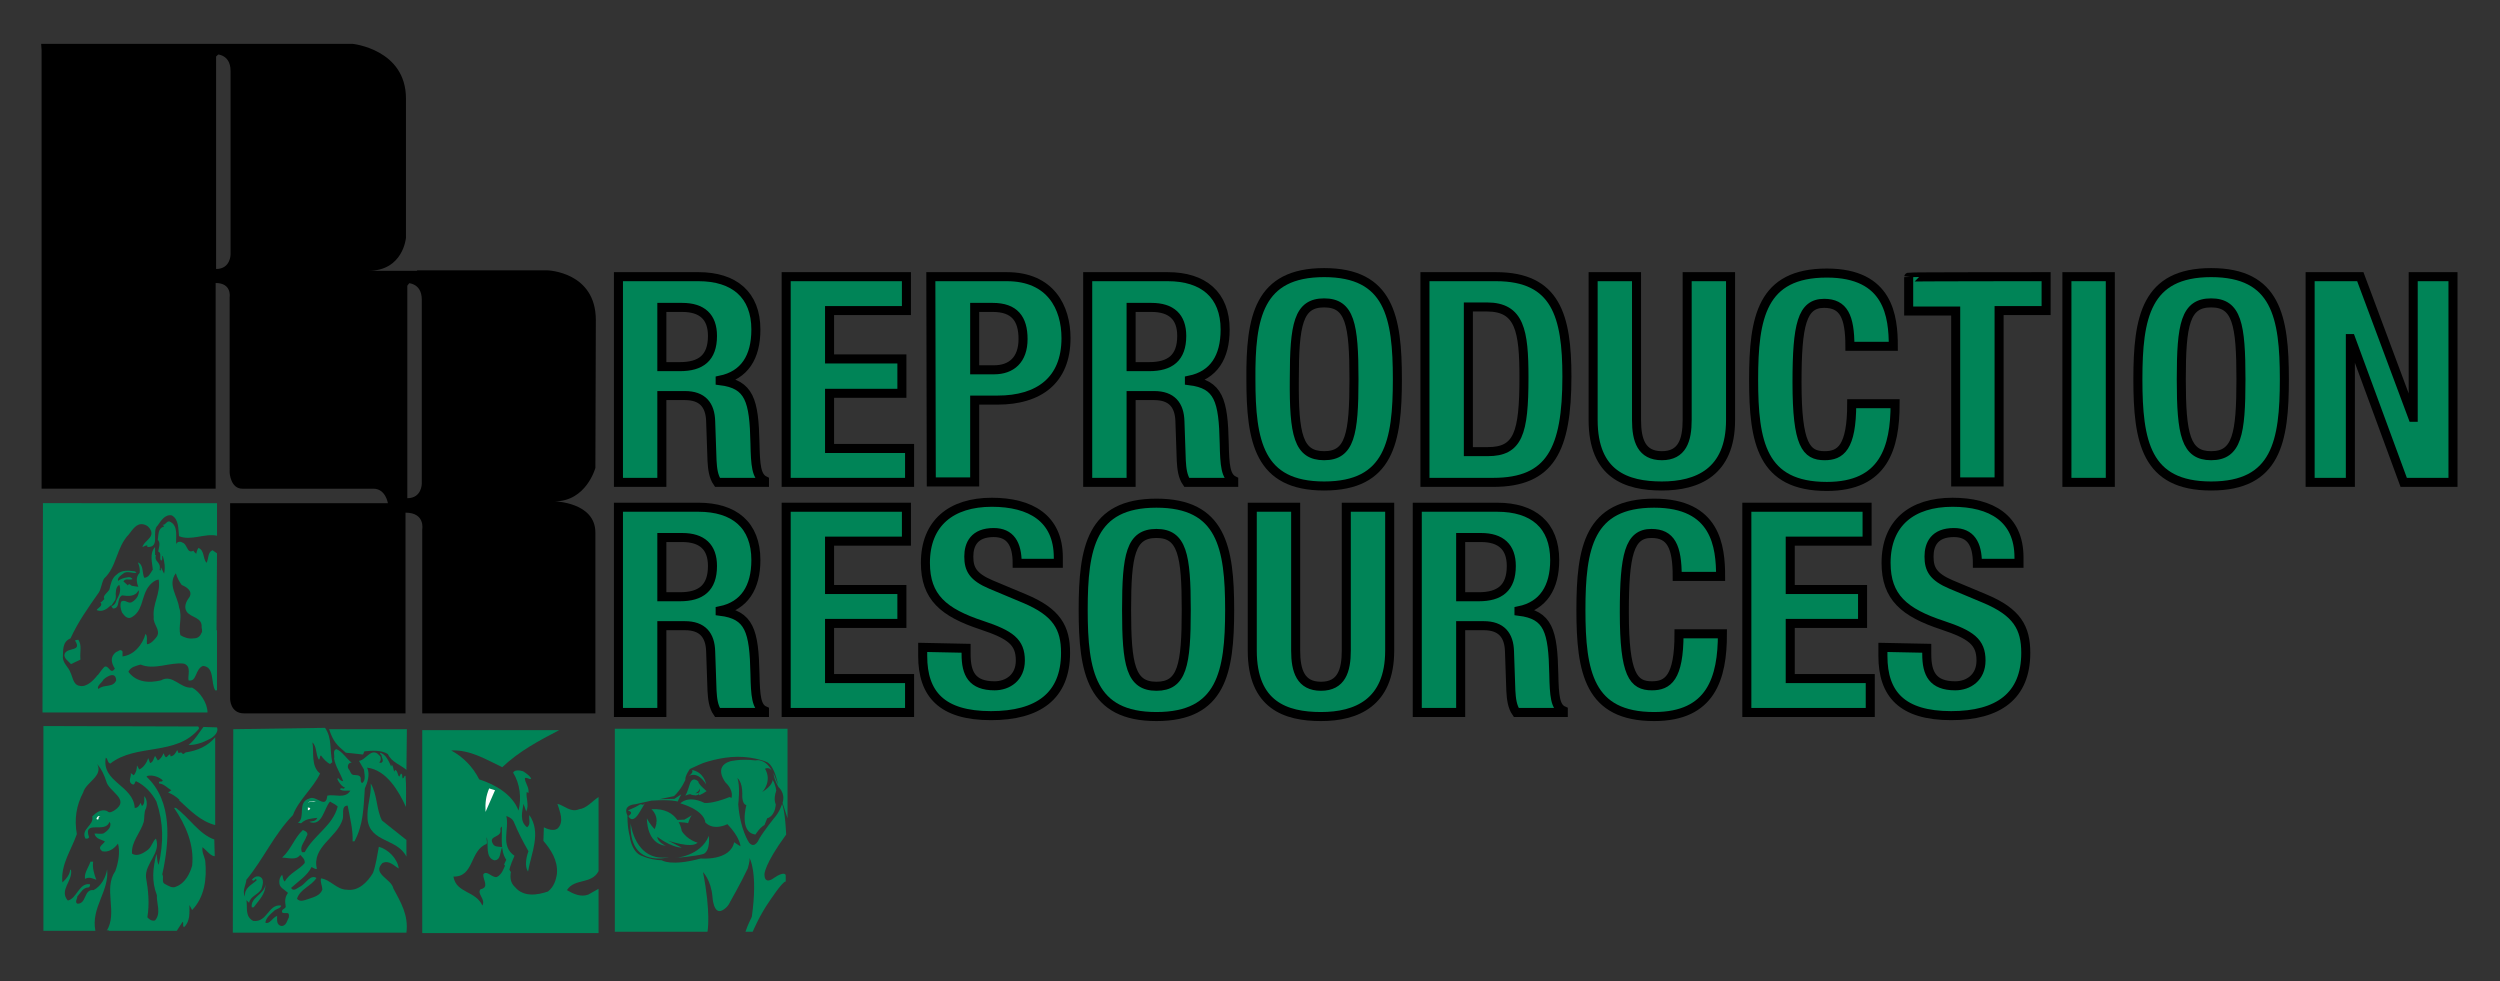 <?xml version="1.0" encoding="utf-8"?>
<!-- Generator: Adobe Illustrator 28.1.0, SVG Export Plug-In . SVG Version: 6.00 Build 0)  -->
<svg version="1.1" id="Layer_1" xmlns="http://www.w3.org/2000/svg" xmlns:xlink="http://www.w3.org/1999/xlink" x="0px" y="0px"
	 viewBox="0 0 553 217" style="enable-background:new 0 0 553 217;" xml:space="preserve">
<rect x="0" y="0" width="553" height="217" fill="#333333" stroke="none"/>
<style type="text/css">
	.st0{fill:#008457;}
	.st1{fill:#FFFFFF;}
	.st2{fill:#008457;stroke:#000000;stroke-width:2;}
</style>
<path class="st0" d="M17.8,145.9l-2.1,1c-0.6-0.7-1.7-1.3-1.4-2.3c0.7-1.5,3.9-0.4,2.3-2.9c0.2-0.2,0.5-0.1,0.7-0.2
	C18.2,142.7,17.6,144.3,17.8,145.9z"/>
<path class="st0" d="M24.7,134.2l0.3,0.4c1.7,0,0.7-2.2,2-2.9c1.3,0.2,3,0.3,3.6-1.1l0.1,0.1c0.1,0.8-0.5,1.9-1.4,2.4
	c-0.9,0.7-1.6-0.7-2.5,0c-0.3,0.7-0.1,1.7,0.2,2.4c0.4,0.5,1,1.5,2,1.1c2.5-1.3,2.3-4.2,3.5-6.3c0.6-1,1.6-2,2.6-2.1
	c0.5,3.1-1.4,5.3-1.1,8.3c-0.2,1.6,1.6,2.8,0.7,4.3c-0.5,0.7-1.4,1.7-2.2,1.7c-0.1-0.7,0.2-1.7-0.3-2.3c-0.7,2.5-2.6,4.7-5.1,5v-1.1
	c-0.5-0.7-1,0.1-1.4,0.1c-1.4,1.1-1.1,2.4-0.3,3.7c-1,1.5-1.3-0.9-2.3-0.4c-0.5,0.5-1,1.2-1.5,1.9l1.3,0.9c0.9-0.8,2.7-1.8,2.8,0.2
	c-0.7,1.7-2.8,0.8-3.9,1.9c-0.6-0.6,0.9-1.5,1.1-2.1l-1.3-1c-0.9,1.2-2.5,2.8-4,2.4c-1.4-0.2-1.5-1.9-2-2.9c-0.4-1.2-1.6-2-1.7-3.3
	c0.1-1.6-0.2-3.5,1.7-4.3c1.7-3.7,3.9-6.8,6.3-10.2c0.5-0.9,0.6-2.1,1.1-3c2.9-2.7,2.7-6.9,5.5-9.8c0.8-1,1.7-2.6,3.3-2.2
	c0.8,0.2,1.3,0.7,1.6,1.4c0.6,1.6-1.5,2.2-1.9,3.6c0.4-0.1,0.8-0.5,1.1-0.3v0.3c3,0.1,0.8-3.5,2.3-4.8c0.7-1,1.6-2.5,3.1-2.2
	c1.6,0.9,1.4,3,1.6,4.6c2.7,1.1,5.7-0.7,8.4-0.1v-7.2H9.5l-0.1,46.3l36.5,0c0-2.1-1.7-4.6-3.4-5.5c-2.6,0.3-4.3-3.1-6.9-1.6
	c-2.6,0.6-5.4,0.5-7.2-1.9c0.5-1.1,1.7-1.3,2.7-1.6c3.1,1.3,6.5-0.6,9.6-0.2c1.7,0.6,0.8,2.5,1,3.7c1.9,0.4,1.4-2.5,3.2-3.2
	c2.6,0.2,1.7,3.7,2.7,5.4c0.2,0,0.4,0.1,0.4-0.1l0-13.2l-3.4,0.5c-0.3,0.9-0.9,1.3-1.7,1.3c-1.1,0.2-2.2-0.2-3-0.7
	c-0.5-2,0.5-4-0.3-6.2c-0.3-2.4-2.6-5-0.7-7.5c0.2,0.8,0.7,1.8,1.3,2.6c1,0.4,2.5,1.3,1.7,2.7c-0.7,0.9-1.3,2.1-0.6,3.2
	c1,1.4,3.5,1.2,3.3,3.5c0.1,0.3,0.1,0.5,0.1,1.2l3.2-0.6l0.1-17l-1-0.7c-1.1,0.5-0.8,1.8-1.3,2.8c-0.9-1-0.4-2.7-1.8-3.3
	c-0.3,0.4-0.4,0.9-0.5,1.3c-0.2-0.2-0.5-0.4-0.6-0.7c-1.5,0.8-1.3-1.5-2.5-1.8c-0.4-0.3-1.2-0.2-1.3,0.4c-0.2-1.4,0.5-3.9-1.2-4.9
	c-0.9-0.6-1,0.6-1.8,0.6l0.3,0.3l-0.1,0.1c-1.3,0.4-1.1,1.8-1.3,2.9c0.7,0.7,0.2,1.8,0.1,2.6c0.9,0.3,0.1,1.7,0.7,2
	c0.4-0.3,0-0.8,0.3-1.1c0.4,1.3,0.6,2.7,0.3,4l-0.7-1.4c-0.1,0.2,0.1,0.6-0.1,0.7l-0.2-0.1c0.4-2-1.3-1.7-0.8-3.3h-0.2v-1.8
	c-1.3,1.4-0.6,3.5-0.5,5c-0.5,0.7-0.9,1.8-1.9,1.8c-0.5-1.1-0.1-2.9-1.4-3.4c0.3,0.7,0.5,1.4,0.4,2.3c-0.9,0.9-0.7,2.1-0.3,3.1
	l-1.3-0.2c-0.4,0-0.7-0.8-1-0.1l-1-0.9c0.5-0.8,1.3-0.2,2-0.5c-0.2-0.4-0.7-0.5-1.1-0.4c-0.8,0.1-1.6,0.4-2.1,0.8
	c-0.2-0.8,0.9-1.4,1.4-1.8c0.9-0.4,2,0.2,2.8,0c-0.2,0.1-0.3-0.2-0.4-0.3c-1.4-0.2-3-0.4-4.1,0.7c-1.1,0.8-1.3,2.1-1.6,3.3
	c-0.4,0.7-1.6,1.4-1.1,2.1c-0.3,0.2-0.5,0.7-0.9,0.7c0.7,0.8-0.6,1.3-0.8,1.7l0.1,0.1c1.2,0.4,2.2-0.3,3-1.1l0.1,0.1l0.9-1.3
	c0,0,0.2-0.7,0.1-1.2c0,0-0.1-1.8,0.8-2.1s0,0,0,0s0.5,1.1-0.2,2.5s0,0,0,0s-0.4,0.8-0.5,1c0,0-0.1,0.8-1,1.2c-0.8,0.4,0,0,0,0
	S24.6,134.1,24.7,134.2z"/>
<path d="M51.8,9.7H78c0,0,11.8,1.2,11.8,12.1v30.8c0,0-0.6,7.3-8.3,7.3h11.1l-2.5,3.3l0,1.8v45.2c3.2,0,3.2-3.2,3.2-3.2V66.3
	c0-4-3.5-3.7-3.5-3.7l2.5-2.8h28.8c0,0,10.7,0.3,10.7,11c0,3.9-0.1,32.7-0.1,32.7s-2,7.4-9,7.4c0,0,9,0.2,9,6.9v40H93.4v-40.7
	c0,0,0.7-3.7-3.7-3.7v44.4c0,0-32.5,0-35.7,0c-3.1,0-3.1-3.2-3.1-3.2v-43.3h34.9c0,0-0.5-3.2-3.2-3.2c0,0-26.4,0-29,0
	s-2.8-3.5-2.8-3.5V65.7c0,0,0.5-3.1-3.1-3.1v45.5H9.2V11.1L9.1,9.7h39l2.7,0l-3,2.8l0,1.8v45.2c3.2,0,3.2-3.2,3.2-3.2V15.7
	c0-4-3.5-3.7-3.5-3.7l1.8-2.3L51.8,9.7z"/>
<path class="st0" d="M43.8,160.7c0.2,0.1,0.2,0.3,0.2,0.5c-5,6.1-13.9,3.2-19.6,7.7c-0.7-0.2-0.5-1.1-1-1.3c-1,5.4,6.1,6.1,6.4,11.1
	c0.7,0.1,1.1-0.7,1.3-1.1l0.3,0.7c0.7-0.5,0.5-1.4,0.5-2.2c0.6,0.6,0.7,1.8,0.4,2.7c-0.5,0.9-0.3,2-0.5,3c-0.7,2.4-2.8,4.4-2.6,7
	c1.1,0.8,2.6-0.1,3.6-0.9c0.8-0.7,1-1.9,1.7-2.4c1.2,3.2-2.5,5.5-2.2,8.6c0.5,2.8,0.8,5.8,0.3,8.8c0.4,0.5,1,0.9,1.7,0.7
	c1.4-1.6,0.3-3.8,0.4-5.6c-1.2-3.1-0.9-5.9-0.1-9.1c0.2,0.7,0.1,1.7,0.5,2.4c1.1-5,1.1-9.2-0.5-14c-1-1.9-2.6-3.6-4.5-4.5
	c-0.4,0.2-0.2,0.9-0.8,0.7c-1.2-0.6-0.1-1.8-0.4-2.5l0.7,0.5c0.5-0.6,0.7-1.4,0.7-2.2l0.5,0.9c1-0.4,1.7-1.6,2-2.5l0.4,1.1
	c0.7-0.2,0.8-1.1,1.1-1.6l0.6,1c0.7-0.3,1-1,1.3-1.6c0.1,0.3,0.2,0.7,0.5,0.9c0.4,0,0.5-0.7,1-0.6c0,0.1-0.1,0.4,0.1,0.4
	c0.7-0.1,1.1-0.8,1.4-1.4l0.3,0.7c0.2-0.1,0.4-0.2,0.7-0.1c0.4,0.7,0.7-0.2,1.1-0.1c2.4-0.4,4.6-1.3,6.3-3.3v19.4
	c-3.2-0.8-5.5-3.2-8-5.5l0.1-0.1c-0.8-0.7-1.5-1.2-2.5-1.6l0.7-0.5c-0.9-0.5-1.6-1.4-2.7-1.5c-0.2-0.8,0.7-0.1,0.8-0.7
	c-0.8-0.7-2-1.2-3.3-1l-0.3,0.2c5.8,5.4,5.1,14.3,3.5,21.6c0.4,0.7-0.2,1.7,0.5,2.1c0.8,0.4,1.7,1.1,2.6,0.6c1.9-0.7,3-2.8,3.5-4.6
	c0.5-4.6-1.4-9-4-12.8h0.4c3,2.2,5.1,5.8,8.5,7l0.1,3.7c-0.9,0-1.9-1.4-2.7-2c-0.2,1.1,0.4,2,0.6,3c0.4,4.1-0.2,8.1-2.9,10.9
	l-0.6-1.1c0,1.7,0.2,3.6-1.2,4.9c-0.4-0.3,0-0.9-0.3-1.2l-1.3,2H24c0.1-0.1-0.1-0.2-0.1-0.2l-0.3,0.2c2.5-4-0.8-9.3,1.9-13.2
	c0.7-1.9,1.1-4.3,0.6-6.1c-0.9,1.2-2.1,2-3.5,1.7c-1.2-1,0.2-1.4,0.6-2.2c-0.8-0.4-2-0.5-2.3-1.7c0.3-0.1,1.5,0.2,2.1-0.1
	c0.7-0.5,1.6-1.2,1.4-2.2l-0.2-0.3c-0.9,2.7-5.9-0.6-4.5,3.4c-0.2,0.4-0.5,0.3-0.8,0.3c-1.1-2.2,2-2.9,1.5-4.9
	c0.9-0.9,2-1.7,3.3-1.2c0.5,0.6,1.2,0.1,1.7-0.2c3.5-2.4-1.4-4.1-1.9-6.4c-0.5-1.5-1-2.6-2-3.8c1.4,2.7-2.5,4-3.1,6.3
	c-1.5,2.8-2,5.9-1.4,9.2c-1.2,3.5-3.6,6.7-3.2,10.7c0.8-0.7,1.7-1.8,1.7-2.8h0.2c0.5,2.4-2.7,4.5-0.7,6.8c2-0.4,2.5-4,4.9-3.6
	c0.1,0.3-0.1,0.6-0.3,0.7c-1.2,0-1.7,1.1-2.5,2c0,0.6-0.6,1.2,0,1.6c2.1,0.1,1.4-3.3,3.6-3c1.7-0.9,2.7-2.8,3-4.6
	c0.5,4.9-3.6,8.4-2.6,13.6H9.6v-45.3L43.8,160.7L43.8,160.7z"/>
<path class="st0" d="M48,160.9c0.4,0.9-0.5,1.9-1.3,2.4c-1.5,0.8-3.1,1.5-5,1.5c1.4-1.1,2.3-2.7,3.3-4L48,160.9z"/>
<path class="st0" d="M71.9,161c1.6,2.3,1,4.9,1.6,7.6L73,169c-0.8-0.4-1.5-1.2-2-1.9c-0.4,0.2-0.1,0.9-0.5,0.9
	c-0.7-1.2-0.4-2.9-1.4-3.8c0.4,2-0.4,5.3,1.7,6.9c-1.5,3.2-4.8,5.9-6,9.2c-4.2,4.3-6.5,9.7-10.3,14.3c-0.1,1.2-1,2.5-0.3,3.7
	c-0.2-1.9,1.4-2.5,2.6-3.6l-0.2-0.3c-0.2,0.2-0.4,0.4-0.6,0.4l-0.3-0.2c0.4-0.5,1-0.9,1.7-0.7c1.2,0.5,0.7,1.9,0.4,2.8
	c-0.8,1.3-2.4,1.5-2.7,3l-0.6-0.6c0.3,1.5-0.4,3.6,1.5,4.6c3.2,0.4,3.3-3.8,6.2-3.4c-0.1,0.7-1.2,0.7-1.7,1.3
	c-0.8,0.7-1.7,1.5-1.8,2.5c1,0.4,1.6-1.2,2.6-1.5c0,0.7-0.2,1.9,0.8,2.2c1.2,0.2,1.4-1.2,1.8-1.9c0-0.3,0.1-0.7-0.2-0.9
	c-0.5-0.1-1,0.1-1.3-0.2c-0.2-0.8,0.8-0.7,0.8-1.3c-0.2-1.2-0.2-2,0.5-3c-0.7-0.7-1.8-1.1-1.9-2.1c-0.1-0.7,0.1-1.4,0.6-1.9
	c0.2,0.3,0.1,1.1,0.6,1.5c1-1.9,3.2-2.6,4.4-4.1c0.1-0.8-0.5-1.3-1-1.8c-0.9,1.3-2.7,0.6-4,0.6c2-1.8,2.8-4.5,4.6-6.1
	c0.5,0.2,1.4,0.6,0.8,1.4c-0.4,1.2-1.6,2.3-1,3.5h0.6c2.1-3.9,6.2-5.8,7.3-10.1c-0.5-0.5-1.1-0.7-1.7-1.1c-1.4,1.6-1.7,5.6-4.6,4.5
	c0.5-0.2,1.4,0,1.8-0.9c-1.3,0.2-2.4,0.1-3.6,1.2l-0.7-0.1c1.8-1.2-0.3-4.6,2.6-5.4c1.5-0.7,3.6,2.5,3.9-0.6
	c1.7-0.4,3.9,0.8,5.1-1.1c-0.5-0.1-1.7,0.2-2.3-0.3c0.3-0.6,0.8,0.2,1.1-0.4c-0.7-0.2-1.4-1.2-1.7-1.9l0.2-0.2
	c0.2,0.3,0.7,0.7,1.1,0.7c-0.5-1.6-1.7-3.2-2-5c0.2-0.7-0.4-1.8,0.5-2.1c1.3,0.5,2.3,2.2,3.4,3c-0.7-0.1-1.1,0.8-0.7,1.4
	c0.4,0.4,0.4,1.1,1,1.3c0.6,0.1,1.7-0.1,1.7,0.9c0,0.3-0.1,0.7,0.3,0.9c0.9-0.5,0.5-2.1,0.4-3l-1.1-1.9c1.5-0.1,2.8-3.2,4.5-1.2
	c0.4,0.2,0.4,0.9,0.2,1.3l-0.2,0.2c0.1,0.2,0.3,0.1,0.5,0.1c0.6-0.4,0-1.1,0-1.6c-0.2-0.2-0.4-0.4-0.3-0.6c1.3,0.4,1.9,1.9,2.4,3
	c0.2-0.1,0.1-0.3,0.1-0.4c0.4,0.3,0.4,1.1,0.6,1.6l0.2-0.4c0.6,0.2,0.5,1.1,0.9,1.5l0.4-0.7c0.5,0.3,0.1,0.6,0.4,1.1
	c0.4-0.2,0.2-0.6,0.6-0.6c0.2,2.2,0.1,4.6,0.1,6.9c-1.6-3.5-4.3-8.2-8.6-8.7c0.7,1.4,0.1,3.3-0.5,4.6c-0.3,4.3-0.3,8-2.3,11.7H78
	c0.1-2.6-0.6-5.3-1.1-7.9c-1.5,0-0.8,2-1.1,3c-1.2,4.1-6.9,6.1-5.7,11c-0.5,0.1-0.8-0.3-1.2-0.4c-0.9,1.9-3,3.2-4.5,4.6
	c0.5,1,1.5-0.1,2.2-0.4c1.1-0.7,2.1-2.6,3.4-1.8c-1.1,1.8-3.6,2.4-4.3,4.6c0.7,0.9,1.9,0.2,2.7,0c1.1-0.4,2.4-0.7,2.9-2
	c0-0.9-0.5-1.6-0.3-2.5c2,0.2,3.5,2.5,5.7,2.5c2.6,0.4,4.6-1.7,5.8-3.7c0.7-1.9,0.9-3.8,1.3-5.8c2.1,0.6,4.1,2.6,4.4,4.8
	c-1.1-0.6-2.1-1.9-3.6-1.2c-2.4,2.4,2,3.5,2.4,5.6c1.6,3,3.4,5.9,2.9,9.8H51.5l0.1-45L71.9,161L71.9,161z"/>
<path class="st0" d="M89.9,170.3c-1.4-1.2-3.3-1.7-4.1-3.5c-1.4-0.9-3.5-0.8-5.2-0.6l-0.3,0.7l-3.8-0.4c-1.9-1.6-2.8-2.4-3.7-5.2
	h17.2L89.9,170.3z"/>
<path class="st0" d="M111.9,191.1c-0.1,0.2-0.5,1.1-0.6,1.3c-0.3,0.7-0.8,1.3-1.4,1.6c-1.1,0.2-2.2-1.6-3-0.6
	c-0.1,1.2,1.4,2.9-0.6,3.3c-0.9,1,1.2,2.2,0.4,3.6c-1.5-3.3-5.8-2.7-6.4-6.4c4.6,0.1,3.6-5.8,7.3-7.2c0.3-0.4-0.1-0.9,0.1-1.5
	c0.4,1.8-0.4,4.4,1.6,5.1c1.6,0,1.2-1.9,1.8-2.9c-0.8-0.2-1.8,0.1-2.2-1c-0.7-1.6,2.1-1.1,1.8-2.9c-0.1-0.3,0.2-0.6,0.3-0.7
	c0.1,2.4-0.4,5.4,1,7.4c-0.2,0.3-0.3,0.7-0.5,1l1.1,1.6c0.2-1.4,0.9-2.7,1.2-3.5c-3.2-2.2-1.1-5.9-1.8-8.8c0.6,0.2,1.4,0.6,1.7,1.4
	c0.9,2.2,2,4.3,3.2,6.4c-0.5,1.3-0.9,3.3-0.1,4.5c0.7-4.1,3-8.6,0.3-12.5c-0.2,0.9,0.4,2-0.5,2.7c-1.7-1.3-1.1-3.4-0.8-5.2l0.6,1.7
	c0.7-1.4-0.1-3,0.1-4.3l0.4,0.2c0.2-1.3-0.8-2.2-0.8-3.3c0.6-0.2,1.1,0.5,1.4,0.1c-0.4-0.7-1.2-1.2-1.8-1.6
	c-0.7-0.2-1.8-0.4-2.2,0.3c1.5,2.4,1.9,5.6,1.2,8.4c-1.4-3.7-5.3-5.8-8.7-6.9c-1.4-2.8-3.6-5-6.2-6.4c4.2-0.2,7.7,2,11.3,3.7
	c3.8-3.6,8.2-5.9,12.6-8.2H93.4v44.9h39v-9.8l-2.3,1.3c-1.7,0.6-3.3-0.2-4.7-1c1.7-2.7,5.4-1.2,7-4.2v-16.4
	c-1.4,0.9-2.6,2.5-4.3,2.7c-1.9,0.8-3.2-0.8-4.8-1.2c0.5,1.7,1.6,4,0,5.5c-0.9,0.6-2.2,0.1-3-0.3l-0.1,3c1.7,2,3.2,4.3,3,7.2
	c-0.2,1.5-0.7,3-2,4c-2.3,0.8-5.4,1.3-7.3-1c-1-0.9-1.1-2.1-0.9-3.3L111.9,191.1z"/>
<path class="st0" d="M84.5,181.5l5.4,4.3v3.7c-2-4.1-8.1-3.1-8.6-8.3c-0.2-3,0.9-5.3,0.7-7.9C83.5,175.8,83.2,179,84.5,181.5z"/>
<path class="st1" d="M107.4,179.6c-0.1-2.1,0.1-3.5,0.8-5.2l1.3,0.4L107.4,179.6z"/>
<path class="st1" d="M69.9,177.3c-0.5,0.1-1.3-0.2-1.7,0.3C68.3,177.2,69.2,177.1,69.9,177.3z"/>
<path class="st1" d="M68.6,178.8c0.1,0.2-0.2,0.3-0.3,0.4h-0.2v-0.6C68.3,178.7,68.5,178.6,68.6,178.8z"/>
<path class="st1" d="M22.2,180.6c-0.7-0.1-0.1,1-0.8,0.6C21.2,181.4,21.5,180.2,22.2,180.6z"/>
<path class="st1" d="M21.6,182.2h1H21.6z"/>
<path class="st0" d="M20.6,190.6c-0.2,1.3,0.2,2.7,0.7,4c-0.9-0.3-1.5-0.7-2.5-0.2c-0.2-1.4,0.8-2.5,1.2-3.8H20.6z"/>
<path class="st0" d="M56.1,200.7h-0.4c-0.4-2.2,2.9-2.9,3-5.1C58.8,197.7,57.3,199.1,56.1,200.7z"/>
<g>
	<path class="st2" d="M136.8,61.2h17.7c7.9,0,12.7,4,12.7,11.7c0,6.1-2.5,10.1-7.9,11.2v0.1c6.5,0.8,7.5,4.3,7.7,13.9
		c0.1,4.8,0.3,7.3,2.1,8.2v0.4h-10.4c-0.9-1.3-1.1-3-1.2-4.8l-0.3-8.7c-0.1-3.6-1.8-5.7-5.7-5.7h-5.1v19.2h-9.6V61.2z M146.4,81.1h4
		c4.6,0,7.2-1.9,7.2-6.8c0-4.2-2.3-6.3-6.7-6.3h-4.5L146.4,81.1L146.4,81.1z"/>
	<path class="st2" d="M200.5,61.2v7.5h-17v10.7h16V87h-16v12.2h17.7v7.5h-27.3V61.2H200.5z"/>
	<path class="st2" d="M205.9,61.2h16.8c9.7,0,13.1,6.8,13.1,13.6c0,9.4-6.1,13.7-15.1,13.7h-5.1v18.1h-9.6L205.9,61.2L205.9,61.2z
		 M215.6,81.8h4.3c3.8,0,6.4-2.2,6.4-6.8c0-4.5-1.9-7-6.7-7h-4V81.8z"/>
	<path class="st2" d="M240.6,61.2h17.7c7.9,0,12.7,4,12.7,11.7c0,6.1-2.5,10.1-7.9,11.2v0.1c6.5,0.8,7.5,4.3,7.7,13.9
		c0.1,4.8,0.3,7.3,2.1,8.2v0.4h-10.4c-0.9-1.3-1.1-3-1.2-4.8l-0.3-8.7c-0.1-3.6-1.8-5.7-5.7-5.7h-5.1v19.2h-9.6L240.6,61.2
		L240.6,61.2z M250.2,81.1h4c4.6,0,7.2-1.9,7.2-6.8c0-4.2-2.3-6.3-6.7-6.3h-4.5L250.2,81.1L250.2,81.1z"/>
	<path class="st2" d="M292.9,60.3c14.4,0,16.2,9.8,16.2,23.6c0,13.8-1.8,23.6-16.2,23.6s-16.2-9.8-16.2-23.6
		C276.6,70.2,278.4,60.3,292.9,60.3z M292.9,100.8c5.7,0,6.6-4.7,6.6-16.9c0-12.2-0.9-16.9-6.6-16.9s-6.6,4.7-6.6,16.9
		C286.2,96.2,287.2,100.8,292.9,100.8z"/>
	<path class="st2" d="M315.2,61.2h15.7c13.3,0,15.7,8.7,15.7,22.1c0,16.1-3.6,23.4-16.3,23.4h-15.1L315.2,61.2L315.2,61.2z
		 M324.8,99.9h4.3c6.7,0,8-4,8-16.4c0-10.3-0.9-15.6-8.2-15.6h-4.1L324.8,99.9L324.8,99.9z"/>
	<path class="st2" d="M362,61.2v31.7c0,4.5,1.1,7.9,5.6,7.9s5.6-3.4,5.6-7.9V61.2h9.6v31.7c0,11.6-7.4,14.6-15.2,14.6
		c-7.8,0-15.2-2.5-15.2-14.6V61.2H362z"/>
	<path class="st2" d="M409.2,76.6c0-6.6-1.4-9.5-5.7-9.5c-4.9,0-6,4.7-6,17.5c0,13.8,2,16.2,6.1,16.2c3.5,0,6-1.7,6-11.5h9.6
		c0,9.8-2.5,18.3-15.1,18.3c-14.4,0-16.2-9.8-16.2-23.6c0-13.8,1.8-23.6,16.2-23.6c13.7,0,14.7,9.6,14.7,16.2L409.2,76.6L409.2,76.6
		z"/>
	<path class="st2" d="M452.6,61.2v7.5h-10.4v37.9h-9.6V68.8h-10.4v-7.5C422.2,61.2,452.6,61.2,452.6,61.2z"/>
	<path class="st2" d="M457.2,106.7V61.2h9.6v45.5H457.2z"/>
	<path class="st2" d="M489.1,60.3c14.4,0,16.2,9.8,16.2,23.6c0,13.8-1.8,23.6-16.2,23.6c-14.4,0-16.2-9.8-16.2-23.6
		C472.9,70.2,474.7,60.3,489.1,60.3z M489.1,100.8c5.7,0,6.6-4.7,6.6-16.9c0-12.2-0.9-16.9-6.6-16.9s-6.6,4.7-6.6,16.9
		C482.5,96.2,483.5,100.8,489.1,100.8z"/>
	<path class="st2" d="M522.1,61.2l11.6,31.1h0.1V61.2h8.8v45.5h-10.9l-11.7-31.8h-0.1v31.8H511V61.2H522.1z"/>
	<path class="st2" d="M136.8,112.2h17.7c7.9,0,12.7,3.9,12.7,11.7c0,6-2.5,10.1-7.9,11.2v0.1c6.5,0.8,7.5,4.3,7.7,13.9
		c0.1,4.8,0.3,7.3,2.1,8.1v0.4h-10.4c-0.9-1.3-1.1-3-1.2-4.8l-0.3-8.7c-0.1-3.6-1.8-5.7-5.7-5.7h-5.1v19.2h-9.6V112.2z M146.4,132h4
		c4.6,0,7.2-1.9,7.2-6.8c0-4.2-2.3-6.3-6.7-6.3h-4.5L146.4,132L146.4,132z"/>
	<path class="st2" d="M200.5,112.2v7.5h-17v10.7h16v7.5h-16v12.2h17.7v7.5h-27.3v-45.4L200.5,112.2L200.5,112.2z"/>
	<path class="st2" d="M213.7,143.4v1.3c0,4.3,1.3,7,6.3,7c2.9,0,5.7-1.8,5.7-5.6c0-4.1-2.2-5.7-8.5-7.8c-8.5-2.8-12.5-6.2-12.5-13.8
		c0-8.8,5.7-13.4,14.7-13.4c8.5,0,14.7,3.5,14.7,12.2v1.3H225c0-4.3-1.5-6.8-5.2-6.8c-4.3,0-5.5,2.6-5.5,5.3c0,2.8,0.9,4.5,4.9,6.2
		l7.4,3.1c7.2,3,9.1,6.5,9.1,12c0,9.6-6.1,13.9-16.5,13.9c-10.9,0-15.1-4.8-15.1-13.2v-1.9L213.7,143.4L213.7,143.4z"/>
	<path class="st2" d="M255.8,111.3c14.4,0,16.2,9.8,16.2,23.6c0,13.8-1.8,23.6-16.2,23.6s-16.2-9.8-16.2-23.6
		C239.6,121.1,241.4,111.3,255.8,111.3z M255.8,151.8c5.7,0,6.6-4.6,6.6-16.9c0-12.2-0.9-16.9-6.6-16.9c-5.7,0-6.6,4.7-6.6,16.9
		C249.2,147.1,250.1,151.8,255.8,151.8z"/>
	<path class="st2" d="M286.6,112.2v31.7c0,4.5,1.1,7.9,5.6,7.9s5.6-3.4,5.6-7.9v-31.7h9.6v31.7c0,11.6-7.4,14.6-15.2,14.6
		S277,156,277,143.9v-31.7H286.6z"/>
	<path class="st2" d="M313.5,112.2h17.7c7.9,0,12.7,3.9,12.7,11.7c0,6-2.5,10.1-7.9,11.2v0.1c6.5,0.8,7.5,4.3,7.7,13.9
		c0.1,4.8,0.3,7.3,2.1,8.1v0.4h-10.4c-0.9-1.3-1.1-3-1.2-4.8l-0.3-8.7c-0.1-3.6-1.8-5.7-5.7-5.7h-5.1v19.2h-9.6L313.5,112.2
		L313.5,112.2z M323.1,132h4c4.6,0,7.2-1.9,7.2-6.8c0-4.2-2.3-6.3-6.7-6.3h-4.5L323.1,132L323.1,132z"/>
	<path class="st2" d="M371,127.5c0-6.6-1.4-9.5-5.7-9.5c-4.9,0-6,4.7-6,17.5c0,13.8,2,16.2,6.1,16.2c3.5,0,6-1.7,6-11.5h9.6
		c0,9.8-2.5,18.3-15.1,18.3c-14.4,0-16.2-9.8-16.2-23.6c0-13.8,1.8-23.6,16.2-23.6c13.7,0,14.7,9.6,14.7,16.2L371,127.5L371,127.5z"
		/>
	<path class="st2" d="M413,112.2v7.5h-17v10.7h16v7.5h-16v12.2h17.7v7.5h-27.3v-45.4L413,112.2L413,112.2z"/>
	<path class="st2" d="M426.2,143.4v1.3c0,4.3,1.3,7,6.3,7c2.9,0,5.7-1.8,5.7-5.6c0-4.1-2.2-5.7-8.5-7.8c-8.5-2.8-12.5-6.2-12.5-13.8
		c0-8.8,5.7-13.4,14.7-13.4c8.5,0,14.7,3.5,14.7,12.2v1.3h-9.2c0-4.3-1.5-6.8-5.2-6.8c-4.3,0-5.5,2.6-5.5,5.3c0,2.8,0.9,4.5,4.9,6.2
		l7.4,3.1c7.2,3,9.1,6.5,9.1,12c0,9.6-6.1,13.9-16.5,13.9c-10.9,0-15.1-4.8-15.1-13.2v-1.9L426.2,143.4L426.2,143.4z"/>
</g>
<path class="st0" d="M145.1,182c0,0,5.7-0.4,7.1,0.1c0,0,0.5-1.6,0.9-1.8l-1.7,1C151.3,181.3,145.7,181.5,145.1,182z"/>
<g>
	<path class="st0" d="M141.3,178.1c0.7-0.5,0.8,0.2,1.1-0.2c0.8-1-1.2,2.2-1.2,2.2c-1.5,2.2-2.2,0.4-2.2,0.4s1.4-0.8-0.1-1.2
		C138.9,179.2,140.6,178.6,141.3,178.1z"/>
	<path class="st0" d="M154.4,175.4c0,0,0.1-0.1,0.2-0.1c0.1-0.1,0.1-0.1,0.1-0.2c0.1-0.1,0.1-0.2,0.1-0.3c0-0.2-0.1-0.4-0.1-0.4
		c0.1,0.6-0.9,1.1-0.9,1.1C154,175.5,154.2,175.4,154.4,175.4l0.1,0.4c-0.3,0.1-0.7,0.2-0.9,0.1c-0.6,0-0.8-0.2-0.8-0.2
		c-0.4-0.1-1.2,0.3-1.2,0.3c0.4-0.6,0.9-2.3,0.9-2.3c0.6-2.3,2-0.8,2-0.8c-0.2,0.4,1.8,2.1,1.8,2.1c-0.6,0.4-1.1,0.7-1.6,0.9
		L154.4,175.4z"/>
	<path class="st0" d="M155.6,188.9c-1.6,0.5-6.4,0.9-6.4,0.9s5.7-0.3,7.6-4.9C156.8,184.9,157.2,188.2,155.6,188.9z"/>
	<path class="st0" d="M139.5,182.1c0,0,0.9,8.7,8.5,7.5C148,189.6,139.1,192.2,139.5,182.1z"/>
	<path class="st0" d="M152.3,171.7c0,0,1.9-1.4,3.9,1.8c0,0-0.4-2.7-3.2-3.2C153.1,170.3,153.6,170.8,152.3,171.7z"/>
	<path class="st0" d="M154.3,186.4c0,0-2.3-0.6-3.5-2.6c0,0-0.6-5.2-6.7-4.8c0,0,2,1.6,0.7,4.4c0,0-1.1-1.1-1.7-2.4
		c0,0-0.2,5.6,4.2,6.1c0,0-1.9-0.8-1.9-2c0,0,2.9,2.3,5.4,2.4l-3.1-1.6C147.6,185.9,153,187.8,154.3,186.4z"/>
	<path class="st0" d="M170.7,170.4c-1.6-2.8-3.6-2.2-3.6-2.2c-3.4-0.4-5.6,0.2-5.6,0.2c-3.8,1.2-1,4.7-1,4.7
		c1.9,1.8,1.3,3.4,1.3,3.4l-0.4-0.2c-4,1.6-5.6,1.3-5.6,1.3c-3.7-1.8-5.3,0.1-5.3,0.1c5.6,1.7,5.5,4.2,5.5,4.2
		c1.9,2,4.9,0.4,4.9,0.4c2.8,2.9,2.9,4.9,2.9,4.9c-0.4-0.2-1.4-0.9-1.4-0.9c-0.9,4.2-7.4,3.6-7.4,3.6c-6.6,1.8-8.6,0.4-8.6,0.4
		c-2.9-0.1-4.9-1.2-4.9-1.2c-1.9-1.1-2.2-4.1-2.2-4.1c-0.6-2.3-0.5-4.6-0.5-4.6c-1.2-2.4,1.7-2.5,1.7-2.5c0.9-0.2,3.6-0.8,3.6-0.8
		c4.4-0.3,5.8,0.2,5.8,0.2c0.1-0.3,0.8-1.6,0.8-1.6c-0.6,0.4-1.5,1-1.5,1c-0.5,0-3.4,0.1-3.4,0.1l3.3-0.7c1.7-1.6,2.5-3.6,2.5-3.6
		c-0.1-0.9,1-2.4,1-2.4c1-0.5,2.9-1.3,2.9-1.3s3.8-1.4,7.7-1.4c3.9,0,6.5,1.2,6.5,1.2c1.7,0.9,2.4,5,2.4,5l-1-2.6c0,0,0,1.2,1.1,3.1
		c0,0,1.6,1.3,0.9,3.5l1.1,3.4v-19.8H136v44.9h20.5c0,0,0.8-4.1-1-13.2c0,0,1.8,1.8,2.1,5.5c0,0,0.2,3.9,2.1,3c0,0,1.2-0.5,1.8-1.9
		c0,0,2.4-4.2,3.9-7.4c0,0,0.5-1.6,0.4-2.3c0,0,1.9,3.1,0.5,13c0,0-1,2-1.4,3.3h1.6c0,0,1.5-3.6,3.6-6.6c0,0,3-4.6,3.7-4.5v-1.4
		c0,0-0.1-0.8-1.8,0.1l-0.8,0.5c0,0-2.1,1.7-2.1-0.8c0,0-0.1-2.1,4.8-8.8c0,0-0.2-5.1-0.9-6.8c0,0-0.5,1.8-1.8,3.2
		c0,0-2.1,2.6-3.3,4.6c0,0-0.9,2.3-2.2,0.8c0,0-2-2.9-2.4-8.5c0,0,0.5-4-0.2-5.8c0,0,1.1,0.7,1.1,3.5c0,0-0.2,2.2,0.9,2.5
		c0,0-1.7,6,2,6.5c0,0,1-1.6,2-2.1l0.6-1.5c0,0,1.7-0.3,1.9-3.1c0,0-0.6-1,0.1-3c0,0-0.1-1.3-0.8-2.4c0,0,0.1,1.2-2.3,2.7
		c0,0,2.3-2.3,0.6-5.2C168.9,170.3,169.9,169.4,170.7,170.4z"/>
</g>
</svg>
